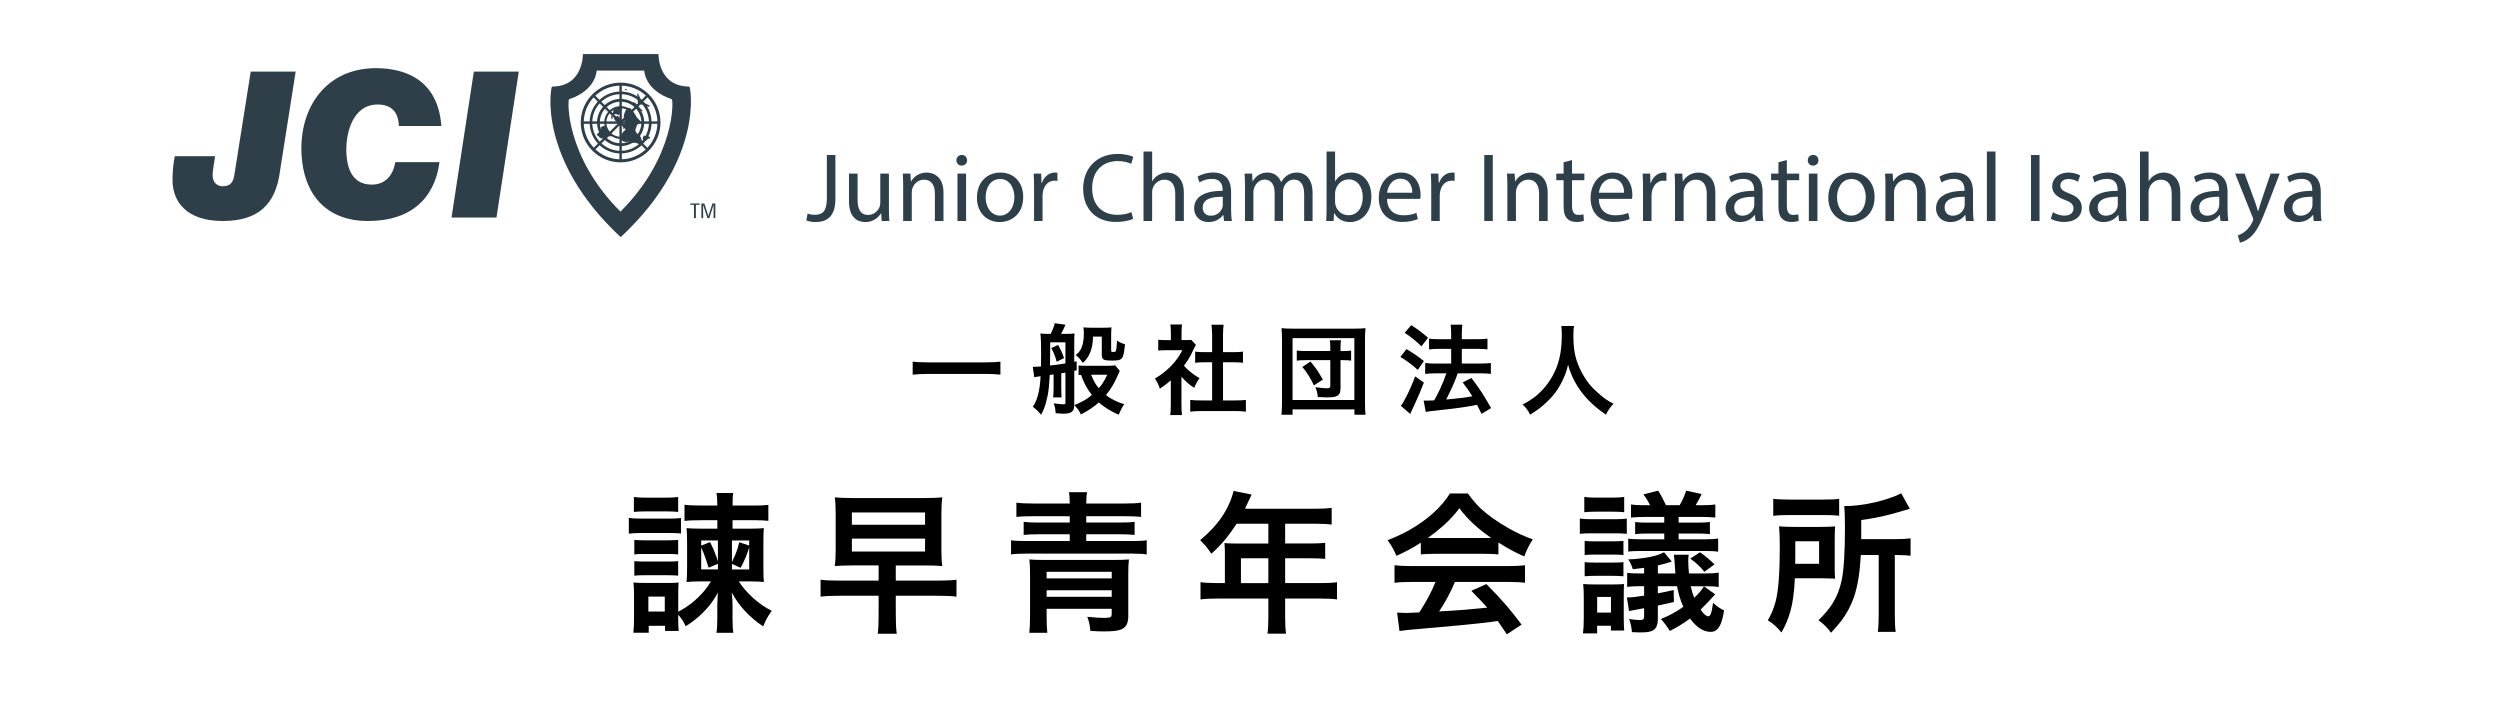 <?xml version="1.0" encoding="utf-8"?>
<!-- Generator: Adobe Illustrator 16.0.0, SVG Export Plug-In . SVG Version: 6.00 Build 0)  -->
<!DOCTYPE svg PUBLIC "-//W3C//DTD SVG 1.1//EN" "http://www.w3.org/Graphics/SVG/1.1/DTD/svg11.dtd">
<svg version="1.1" id="レイヤー_1" xmlns="http://www.w3.org/2000/svg" xmlns:xlink="http://www.w3.org/1999/xlink" x="0px"
	 y="0px" width="230px" height="65px" viewBox="0 0 230 65" enable-background="new 0 0 230 65" xml:space="preserve">
<g>
	<path d="M92.039,34.467c-0.393-0.047-0.848-0.068-1.367-0.066h-5.331c-0.592,0.008-1.05,0.029-1.375,0.066v-1.195
		c0.308,0.041,0.766,0.064,1.375,0.066h5.331c0.645-0.006,1.1-0.027,1.367-0.066V34.467z"/>
	<path d="M95.77,33.711c0.009-0.459,0.013-0.876,0.013-1.251c0-0.894-0.023-1.487-0.07-1.78c0.182,0.023,0.401,0.035,0.659,0.035
		h0.294c0.059-0.114,0.117-0.24,0.176-0.378c0.108-0.264,0.173-0.464,0.193-0.602l0.993,0.141c-0.155,0.349-0.293,0.628-0.413,0.839
		h0.532c0.311,0,0.549-0.013,0.716-0.04c-0.023,0.174-0.034,0.364-0.031,0.572v2.042c0.05-0.008,0.125-0.023,0.224-0.043v0.82
		c-0.1,0.025-0.174,0.043-0.224,0.053v3.082c0,0.264-0.037,0.447-0.11,0.553c-0.097,0.139-0.237,0.227-0.422,0.264
		c-0.12,0.027-0.277,0.039-0.47,0.039c-0.176,0-0.41-0.014-0.703-0.043c-0.015-0.191-0.034-0.346-0.057-0.467
		c-0.018-0.082-0.059-0.229-0.123-0.443c0.381,0.063,0.677,0.092,0.888,0.092c0.079,0,0.13-0.01,0.154-0.035
		c0.021-0.02,0.031-0.07,0.031-0.152v-2.73l-0.031,0.006c-0.202,0.035-0.319,0.055-0.352,0.057v1.406
		c0,0.363,0.01,0.635,0.031,0.813h-0.782c0.029-0.189,0.044-0.461,0.044-0.813v-1.301l-0.352,0.049
		c-0.038,0.793-0.1,1.41-0.185,1.85c-0.1,0.508-0.215,0.926-0.347,1.256c-0.067,0.164-0.155,0.348-0.264,0.551
		c-0.141-0.168-0.258-0.297-0.352-0.387c-0.064-0.059-0.201-0.176-0.409-0.352c0.407-0.555,0.645-1.479,0.712-2.773v-0.027
		l-0.048,0.006l-0.053,0.008c-0.252,0.029-0.413,0.057-0.483,0.08l-0.132-0.967c0.085,0.002,0.145,0.004,0.18,0.004
		c0.097,0,0.277-0.01,0.541-0.027L95.77,33.711z M96.6,33.627c0.176-0.018,0.409-0.045,0.699-0.082
		c0.299-0.041,0.539-0.078,0.721-0.111v-1.937h-1.402v0.611c0,0.223-0.004,0.637-0.013,1.244L96.6,33.627z M96.714,32.02
		l0.633-0.286c0.22,0.384,0.403,0.786,0.549,1.208l-0.681,0.339c-0.059-0.234-0.135-0.469-0.229-0.704
		C96.905,32.378,96.814,32.193,96.714,32.02z M99.457,34.484c-0.073,0.01-0.149,0.018-0.229,0.027v-0.893
		c0.117,0.021,0.33,0.033,0.637,0.035h2.096c0.34,0,0.549-0.014,0.628-0.045l0.435,0.523c-0.021,0.033-0.044,0.078-0.07,0.137
		c-0.038,0.078-0.069,0.148-0.092,0.207c-0.302,0.721-0.674,1.344-1.116,1.871c0.448,0.357,1.012,0.639,1.692,0.844
		c-0.152,0.176-0.322,0.496-0.51,0.959c-0.381-0.146-0.804-0.375-1.27-0.686c-0.223-0.152-0.41-0.299-0.563-0.439
		c-0.451,0.406-1.002,0.775-1.652,1.107c-0.073-0.162-0.158-0.311-0.255-0.445c-0.067-0.09-0.18-0.229-0.338-0.416
		c0.495-0.203,0.896-0.41,1.204-0.625c0.138-0.096,0.271-0.199,0.4-0.313c-0.299-0.371-0.543-0.768-0.734-1.189
		C99.632,34.951,99.544,34.73,99.457,34.484z M100.56,30.969c-0.018,1.093-0.331,1.9-0.94,2.421c-0.179-0.287-0.398-0.53-0.659-0.73
		c0.176-0.128,0.311-0.266,0.404-0.412c0.234-0.361,0.352-0.894,0.352-1.6c0-0.211-0.015-0.389-0.044-0.532
		c0.231,0.023,0.476,0.035,0.734,0.035h1.077c0.308,0,0.565-0.012,0.773-0.035c-0.021,0.188-0.031,0.439-0.031,0.756v1.345
		c0,0.076,0.013,0.123,0.04,0.141c0.029,0.015,0.078,0.021,0.145,0.021c0.114,0,0.188-0.014,0.22-0.043
		c0.029-0.029,0.053-0.103,0.07-0.221c0.023-0.154,0.045-0.414,0.066-0.777c0.237,0.155,0.482,0.266,0.734,0.33
		c-0.053,0.58-0.122,0.964-0.207,1.15c-0.059,0.13-0.146,0.22-0.264,0.273c-0.12,0.057-0.35,0.084-0.69,0.084
		c-0.346,0-0.586-0.023-0.721-0.066c-0.105-0.035-0.177-0.1-0.215-0.193c-0.026-0.067-0.04-0.178-0.04-0.33v-1.617H100.56z
		 M100.384,34.477c0.123,0.293,0.231,0.525,0.325,0.697c0.105,0.186,0.231,0.365,0.378,0.541c0.144-0.166,0.258-0.313,0.343-0.436
		c0.146-0.215,0.292-0.484,0.435-0.803H100.384z"/>
	<path d="M108.694,34.66v2.611c0,0.395,0.016,0.701,0.048,0.918h-1.081c0.035-0.227,0.053-0.539,0.053-0.941V34.99
		c-0.302,0.275-0.637,0.531-1.006,0.77c-0.05-0.158-0.123-0.338-0.22-0.537c-0.076-0.148-0.155-0.281-0.237-0.4
		c0.545-0.307,1.062-0.713,1.551-1.217c0.396-0.424,0.721-0.887,0.976-1.388h-1.463c-0.302,0-0.554,0.012-0.756,0.035v-0.998
		c0.196,0.024,0.432,0.035,0.708,0.035h0.453v-0.751c0-0.264-0.016-0.492-0.048-0.686h1.077c-0.032,0.173-0.048,0.406-0.048,0.698
		v0.738h0.374c0.249,0,0.422-0.008,0.519-0.025l0.431,0.465c-0.07,0.115-0.138,0.242-0.202,0.383
		c-0.173,0.387-0.356,0.732-0.549,1.037c-0.103,0.158-0.218,0.324-0.347,0.496c0.135,0.154,0.267,0.289,0.396,0.404
		c0.34,0.303,0.686,0.549,1.037,0.738c-0.202,0.273-0.366,0.57-0.492,0.893C109.453,35.426,109.063,35.086,108.694,34.66z
		 M112.517,33.328v3.512h1.077c0.451,0,0.794-0.016,1.028-0.049v1.082c-0.302-0.041-0.643-0.061-1.024-0.057h-3.081
		c-0.396,0-0.734,0.018-1.015,0.057v-1.082c0.243,0.033,0.586,0.049,1.028,0.049h0.984v-3.512h-0.672
		c-0.343,0-0.639,0.016-0.888,0.045v-1.024c0.214,0.032,0.51,0.048,0.888,0.048h0.672v-1.582c-0.003-0.342-0.023-0.655-0.062-0.939
		h1.121c-0.038,0.293-0.057,0.605-0.057,0.939v1.582h0.949c0.384,0,0.68-0.016,0.888-0.048v1.024
		c-0.249-0.029-0.545-0.045-0.888-0.045H112.517z"/>
	<path d="M117.892,38.158c0.032-0.23,0.05-0.621,0.053-1.168v-5.718c0-0.439-0.017-0.799-0.048-1.08
		c0.27,0.029,0.619,0.043,1.05,0.043h5.62c0.432,0,0.784-0.014,1.06-0.043c-0.032,0.299-0.048,0.658-0.048,1.08v5.73
		c0,0.566,0.018,0.951,0.053,1.156h-1.024v-0.492h-5.69v0.492H117.892z M118.916,31.11v5.687h5.686V31.11H118.916z M122.387,32.296
		v-0.343c0-0.29-0.016-0.507-0.048-0.65h1.037c-0.032,0.141-0.048,0.357-0.048,0.65v0.343h0.246
		c0.322,0.003,0.564-0.012,0.729-0.044v0.927c-0.166-0.029-0.414-0.045-0.742-0.045h-0.232v2.531c0,0.215-0.023,0.377-0.07,0.488
		c-0.063,0.15-0.184,0.258-0.365,0.32c-0.158,0.061-0.425,0.088-0.8,0.088c-0.173,0-0.457-0.01-0.853-0.035
		c-0.021-0.195-0.045-0.352-0.074-0.465c-0.033-0.125-0.084-0.271-0.154-0.436c0.486,0.064,0.848,0.098,1.086,0.098
		c0.111,0,0.188-0.02,0.232-0.059c0.038-0.031,0.057-0.092,0.057-0.184v-2.348h-2.25c-0.363,0-0.641,0.016-0.834,0.045v-0.927
		c0.182,0.029,0.459,0.044,0.834,0.044H122.387z M121.701,34.924l-0.821,0.531c-0.319-0.682-0.675-1.248-1.067-1.695l0.751-0.502
		c0.246,0.295,0.448,0.557,0.606,0.787C121.331,34.283,121.508,34.576,121.701,34.924z"/>
	<path d="M129.396,32.116c0.513,0.294,1.047,0.661,1.604,1.103l-0.563,0.813c-0.523-0.477-1.059-0.875-1.604-1.195L129.396,32.116z
		 M130.996,35.197c-0.255,0.674-0.547,1.359-0.875,2.057c-0.111,0.23-0.205,0.434-0.281,0.605c-0.043,0.094-0.077,0.168-0.101,0.225
		l-0.866-0.756c0.127-0.129,0.303-0.418,0.527-0.871c0.309-0.617,0.572-1.227,0.791-1.828L130.996,35.197z M129.832,29.918
		c0.541,0.329,1.057,0.716,1.547,1.16l-0.611,0.783c-0.223-0.223-0.459-0.436-0.707-0.638c-0.285-0.229-0.563-0.432-0.836-0.61
		L129.832,29.918z M131.941,36.836c0.17-0.291,0.348-0.633,0.535-1.029c0.246-0.527,0.441-1.012,0.585-1.459h-0.972
		c-0.404,0-0.728,0.018-0.971,0.053v-1.006c0.214,0.035,0.541,0.053,0.98,0.053h1.41v-1.353h-1.081
		c-0.381,0-0.698,0.017-0.954,0.049v-0.989c0.203,0.035,0.523,0.053,0.963,0.053h1.072v-0.392c0-0.433-0.016-0.748-0.049-0.944
		h1.077c-0.032,0.22-0.048,0.535-0.048,0.944v0.392h1.441c0.375,0,0.681-0.018,0.918-0.053v0.989
		c-0.214-0.032-0.518-0.049-0.91-0.049h-1.449v1.353h1.73c0.387,0,0.701-0.018,0.941-0.053V34.4
		c-0.232-0.035-0.544-0.053-0.937-0.053h-2.109c-0.047,0.123-0.108,0.289-0.185,0.492c-0.19,0.5-0.482,1.139-0.875,1.916
		l0.093-0.008c1.078-0.098,1.847-0.193,2.308-0.291c-0.234-0.387-0.529-0.811-0.884-1.273l0.8-0.408
		c0.372,0.48,0.693,0.93,0.963,1.348c0.211,0.33,0.493,0.803,0.848,1.42l-0.879,0.531c-0.161-0.34-0.299-0.615-0.413-0.83
		l-0.198,0.039c-0.834,0.162-1.854,0.305-3.059,0.428c-0.773,0.082-1.261,0.143-1.463,0.184l-0.193-1.045
		c0.111,0.006,0.213,0.008,0.303,0.008C131.432,36.857,131.65,36.852,131.941,36.836z"/>
	<path d="M140.075,37.219c0.498-0.264,0.892-0.514,1.183-0.748c0.633-0.51,1.155-1.131,1.568-1.867
		c0.363-0.646,0.606-1.346,0.729-2.091c0.088-0.53,0.132-1.117,0.132-1.758c0-0.296-0.015-0.55-0.044-0.761h1.165
		c-0.039,0.19-0.058,0.5-0.058,0.927c0,0.861,0.093,1.587,0.276,2.175c0.186,0.59,0.455,1.158,0.809,1.705
		c0.264,0.414,0.568,0.783,0.914,1.107c0.375,0.355,0.725,0.643,1.047,0.861c0.146,0.1,0.361,0.227,0.646,0.379
		c-0.29,0.293-0.521,0.627-0.694,1.002c-1.828-1.23-2.99-2.76-3.484-4.588c-0.092,0.371-0.182,0.672-0.273,0.9
		c-0.271,0.668-0.564,1.211-0.879,1.625c-0.307,0.418-0.711,0.838-1.213,1.262c-0.318,0.27-0.693,0.537-1.125,0.801
		C140.596,37.771,140.362,37.461,140.075,37.219z"/>
</g>
<g>
	<g>
		<g>
			<path fill-rule="evenodd" clip-rule="evenodd" fill="#2e3f49" d="M57.073,21.79c-7.708-7.191-6.39-13.826-6.288-13.826
				c2.906,0,2.84-2.987,2.84-2.987h3.448h0.06h3.448c0,0-0.067,2.987,2.84,2.987c0.101,0,1.419,6.635-6.288,13.826H57.073z
				 M57.073,19.46c-5.069-5.064-4.868-10.28-4.715-10.331c2.511-0.837,2.535-2.634,2.535-2.634h2.181h0.017h2.18
				c0,0,0.024,1.797,2.535,2.634c0.152,0.051,0.354,5.267-4.715,10.331H57.073z"/>
			<path fill-rule="evenodd" clip-rule="evenodd" fill="#2e3f49" d="M58.603,11.27c0,0.832-0.675,1.507-1.507,1.507
				s-1.508-0.675-1.508-1.507c0-0.832,0.676-1.508,1.508-1.508S58.603,10.438,58.603,11.27z M57.096,9.957
				c-0.725,0-1.313,0.587-1.313,1.313c0,0.725,0.588,1.313,1.313,1.313c0.725,0,1.312-0.588,1.312-1.313
				C58.408,10.544,57.821,9.957,57.096,9.957z"/>
			<path fill-rule="evenodd" clip-rule="evenodd" fill="#2e3f49" d="M59.266,11.27c0,1.198-0.972,2.169-2.169,2.169
				c-1.199,0-2.17-0.971-2.17-2.169c0-1.2,0.972-2.17,2.17-2.17C58.294,9.1,59.266,10.069,59.266,11.27z M57.096,9.359
				c-1.055,0-1.91,0.855-1.91,1.911c0,1.053,0.855,1.91,1.91,1.91s1.909-0.856,1.909-1.91C59.005,10.214,58.151,9.359,57.096,9.359z
				"/>
			<path fill-rule="evenodd" clip-rule="evenodd" fill="#2e3f49" d="M59.944,11.27c0,1.573-1.275,2.848-2.848,2.848
				c-1.574,0-2.85-1.275-2.85-2.848c0-1.574,1.276-2.85,2.85-2.85C58.669,8.419,59.944,9.696,59.944,11.27z M57.096,8.662
				c-1.441,0-2.608,1.168-2.608,2.608s1.167,2.606,2.608,2.606c1.439,0,2.606-1.166,2.606-2.606S58.535,8.662,57.096,8.662z"/>
			<path fill-rule="evenodd" clip-rule="evenodd" fill="#2e3f49" d="M60.763,11.27c0,2.024-1.642,3.667-3.667,3.667
				s-3.668-1.643-3.668-3.667c0-2.026,1.643-3.668,3.668-3.668S60.763,9.244,60.763,11.27z M57.096,7.879
				c-1.873,0-3.39,1.519-3.39,3.39c0,1.871,1.517,3.388,3.39,3.388c1.87,0,3.388-1.517,3.388-3.388
				C60.484,9.398,58.966,7.879,57.096,7.879z"/>
			<rect x="53.56" y="11.168" fill-rule="evenodd" clip-rule="evenodd" fill="#2e3f49" width="7.071" height="0.222"/>
			<rect x="56.986" y="7.743" fill-rule="evenodd" clip-rule="evenodd" fill="#2e3f49" width="0.221" height="7.073"/>
			
				<rect x="53.561" y="11.169" transform="matrix(0.707 -0.707 0.707 0.707 8.746 43.675)" fill-rule="evenodd" clip-rule="evenodd" fill="#2e3f49" width="7.071" height="0.221"/>
			
				<rect x="53.56" y="11.168" transform="matrix(-0.707 -0.707 0.707 -0.707 89.489 59.631)" fill-rule="evenodd" clip-rule="evenodd" fill="#2e3f49" width="7.072" height="0.221"/>
			<path fill="#2e3f49" d="M25.762,15.725c-0.396,3.083-1.987,4.606-5.276,4.606c-3.384,0-4.517-1.822-4.608-3.515
				c-0.035-0.639,0.039-1.693,0.205-2.444h3.703c-0.048,0.488-0.247,1.334-0.22,1.824c0.031,0.582,0.37,0.939,0.934,0.939
				c0.734,0,0.974-0.414,1.068-1.09l1.498-9.457h4.135L25.762,15.725z"/>
			<path fill="#2e3f49" d="M40.429,14.917c-0.17,1.373-1.004,5.414-6.586,5.414c-3.891,0-5.908-2.518-6.102-6.109
				c-0.237-4.342,2.274-7.951,6.841-7.951c2.989,0,5.729,1.297,6.023,5.32h-3.911c-0.03-1.26-0.671-1.975-1.949-1.975
				c-2.294,0-2.977,2.632-2.875,4.53c0.06,1.109,0.417,2.839,2.317,2.839c1.296,0,1.982-0.884,2.181-2.069H40.429z"/>
			<path fill="#2e3f49" d="M43.593,6.589h4.135l-2.052,13.423H41.54L43.593,6.589z"/>
			<path fill-rule="evenodd" clip-rule="evenodd" fill="#2e3f49" d="M58.749,9.1c-0.041-0.084-0.098-0.179-0.116-0.266
				c-0.018-0.078,0.009-0.159-0.016-0.232c0.129-0.051,0.29,0.533,0.396,0.641c0.197,0.202,0.513,0.365,0.776,0.47
				c-0.006,0.172-0.288,0.081-0.375,0.028c-0.164-0.103-0.206-0.129-0.418-0.128c-0.069,0-0.184,0.022-0.245-0.013
				c-0.103-0.059-0.052-0.08-0.068-0.17c-0.032-0.153-0.006-0.296-0.05-0.447"/>
			<path fill-rule="evenodd" clip-rule="evenodd" fill="#2e3f49" d="M57.523,8.221c-0.029,0.069,0.053,0.1,0.13,0.081
				c0.042-0.132-0.086-0.164-0.179-0.092c0.009,0.005,0.023,0.017,0.032,0.028"/>
			<path fill-rule="evenodd" clip-rule="evenodd" fill="#2e3f49" d="M58.483,9.479c-0.105-0.011-0.286-0.181-0.236,0.034
				c0.023,0.102,0.199,0.188,0.269,0.249c0.181,0.157,0.345,0.506,0.642,0.461c-0.145-0.151-0.299-0.277-0.427-0.441
				c-0.089-0.115-0.181-0.233-0.297-0.319"/>
			<path fill-rule="evenodd" clip-rule="evenodd" fill="#2e3f49" d="M57.605,11.946c-0.117-0.014-0.279,0.193-0.343,0.282
				c-0.084,0.115-0.164,0.326-0.142,0.464c0.082,0.491,0.591,0.368,0.929,0.3c0.099,0.21,0.265,0.123,0.446,0.146
				c0.166,0.023,0.301,0.187,0.455,0.196c0.277,0.018,0.047-0.624-0.036-0.779c-0.084-0.156-0.268-0.211-0.366-0.343
				c-0.097-0.129-0.1-0.333-0.183-0.484c-0.155-0.285-0.586-0.04-0.765,0.131c-0.036,0.036-0.063,0.059-0.078,0.105"/>
			<path fill-rule="evenodd" clip-rule="evenodd" fill="#2e3f49" d="M59.278,12.443c-0.138,0.141-0.238,0.424,0.009,0.514
				c0.141,0.051,0.134-0.006,0.256-0.116c0.105-0.093,0.107-0.098,0.262-0.101c0.044-0.308-0.448-0.162-0.594-0.28"/>
			<path fill-rule="evenodd" clip-rule="evenodd" fill="#2e3f49" d="M58.318,11.748c0.204-0.172,0.403-0.389,0.658-0.48
				c-0.097-0.24-0.301-0.334-0.443-0.549c-0.15-0.228-0.269-0.487-0.46-0.679c-0.244-0.246-0.45-0.06-0.554,0.215
				c-0.044,0.117-0.109,0.242-0.128,0.368c-0.022,0.156,0.045,0.205,0.126,0.345c-0.164,0.081-0.033,0.284-0.011,0.415
				c-0.144,0.008-0.093,0.143-0.102,0.248c-0.073,0.045-0.105,0.212,0,0.25c0.035-0.179,0.092-0.096,0.166-0.064
				c0,0,0.032,0.056,0.052,0.066c0.036,0.02,0.142,0,0.184,0"/>
			<path fill-rule="evenodd" clip-rule="evenodd" fill="#2e3f49" d="M55.404,11.565c0.096,0.033,0.288,0.048,0.366,0.114
				c0.084,0.072,0.135,0.276,0.217,0.37c0.134,0.156,0.352,0.212,0.311,0.458c-0.14,0.073-0.274-0.001-0.398,0.065
				c-0.029,0.017-0.016,0.07-0.047,0.092c-0.091,0.063-0.228,0.068-0.334,0.077c-0.332,0.03-0.392-0.162-0.626-0.351
				c0.12-0.187,0.525-0.405,0.382-0.669c0.075-0.063,0.174-0.039,0.18-0.154"/>
			<path fill-rule="evenodd" clip-rule="evenodd" fill="#2e3f49" d="M56.342,11.005c0.042-0.288-0.021-0.645,0.133-0.907
				c0.113-0.196,0.65-0.368,0.865-0.255c-0.051-0.026-0.276,0.522-0.298,0.567c-0.14,0.282-0.115,0.136-0.344,0.094
				c-0.136-0.024-0.332,0.042-0.421,0.149C56.148,10.808,56.251,10.87,56.342,11.005z"/>
			<path fill-rule="evenodd" clip-rule="evenodd" fill="#2e3f49" d="M56.579,10.738c-0.28,0.322,0.289,0.527,0.498,0.633
				c0.13-0.225-0.023-0.418-0.138-0.596c-0.167-0.259-0.187-0.035-0.373,0.032c0.002,0.02-0.006,0.023-0.02,0.03"/>
		</g>
		<g>
			<path fill="#2e3f49" d="M64.364,18.841h-0.343v1.228h-0.177v-1.228H63.5v-0.122h0.864V18.841z"/>
			<path fill="#2e3f49" d="M65.172,19.881c0.062-0.224,0.18-0.588,0.369-1.162h0.27v1.35h-0.163c0-0.594,0.001-0.996,0.007-1.211
				h-0.006c-0.064,0.214-0.192,0.605-0.394,1.211h-0.171c-0.195-0.595-0.327-0.996-0.393-1.211h-0.006
				c0.007,0.216,0.008,0.617,0.008,1.211h-0.163v-1.35h0.27c0.188,0.578,0.307,0.938,0.368,1.162H65.172z"/>
		</g>
	</g>
	<g>
		<path fill="#2e3f49" d="M76.072,14.263h0.783v4.06c0,1.611-0.792,2.106-1.837,2.106c-0.288,0-0.639-0.063-0.837-0.144l0.117-0.64
			c0.162,0.063,0.396,0.117,0.657,0.117c0.702,0,1.116-0.314,1.116-1.503V14.263z"/>
		<path fill="#2e3f49" d="M81.779,19.142c0,0.45,0.009,0.847,0.035,1.188h-0.702l-0.045-0.711H81.05
			c-0.207,0.351-0.666,0.81-1.44,0.81c-0.685,0-1.504-0.378-1.504-1.908v-2.548h0.793v2.413c0,0.828,0.252,1.386,0.972,1.386
			c0.531,0,0.9-0.369,1.045-0.72c0.045-0.117,0.071-0.261,0.071-0.405v-2.674h0.793V19.142z"/>
		<path fill="#2e3f49" d="M83.092,17.153c0-0.45-0.009-0.819-0.036-1.18h0.702l0.045,0.721h0.019c0.216-0.414,0.72-0.819,1.44-0.819
			c0.603,0,1.539,0.359,1.539,1.854v2.602h-0.792v-2.512c0-0.702-0.262-1.287-1.009-1.287c-0.521,0-0.927,0.369-1.062,0.81
			c-0.036,0.1-0.055,0.234-0.055,0.369v2.62h-0.792V17.153z"/>
		<path fill="#2e3f49" d="M88.969,14.749c0.01,0.271-0.188,0.486-0.504,0.486c-0.279,0-0.477-0.216-0.477-0.486
			c0-0.278,0.207-0.495,0.495-0.495C88.78,14.253,88.969,14.47,88.969,14.749z M88.087,20.331v-4.357h0.792v4.357H88.087z"/>
		<path fill="#2e3f49" d="M94.136,18.116c0,1.611-1.116,2.313-2.17,2.313c-1.18,0-2.089-0.864-2.089-2.241
			c0-1.459,0.954-2.313,2.161-2.313C93.289,15.875,94.136,16.784,94.136,18.116z M90.679,18.161c0,0.954,0.549,1.675,1.323,1.675
			c0.756,0,1.323-0.711,1.323-1.692c0-0.738-0.369-1.675-1.306-1.675C91.084,16.468,90.679,17.333,90.679,18.161z"/>
		<path fill="#2e3f49" d="M95.134,17.333c0-0.513-0.009-0.954-0.036-1.359h0.693l0.027,0.855h0.035
			c0.198-0.585,0.676-0.954,1.207-0.954c0.09,0,0.153,0.009,0.225,0.026v0.748c-0.081-0.019-0.162-0.027-0.27-0.027
			c-0.559,0-0.954,0.423-1.063,1.018c-0.019,0.107-0.036,0.233-0.036,0.369v2.322h-0.783V17.333z"/>
		<path fill="#2e3f49" d="M104.253,20.132c-0.288,0.145-0.864,0.288-1.603,0.288c-1.711,0-2.998-1.08-2.998-3.069
			c0-1.9,1.287-3.188,3.169-3.188c0.756,0,1.233,0.162,1.44,0.271l-0.189,0.639c-0.297-0.144-0.72-0.252-1.224-0.252
			c-1.423,0-2.368,0.909-2.368,2.503c0,1.485,0.855,2.439,2.332,2.439c0.477,0,0.963-0.099,1.278-0.252L104.253,20.132z"/>
		<path fill="#2e3f49" d="M105.205,13.939h0.792v2.719h0.019c0.126-0.226,0.324-0.424,0.566-0.559
			c0.234-0.135,0.514-0.225,0.811-0.225c0.585,0,1.521,0.359,1.521,1.863v2.593h-0.792v-2.503c0-0.702-0.262-1.296-1.009-1.296
			c-0.513,0-0.918,0.359-1.062,0.792c-0.046,0.108-0.055,0.225-0.055,0.378v2.629h-0.792V13.939z"/>
		<path fill="#2e3f49" d="M112.613,20.331l-0.063-0.549h-0.027c-0.242,0.342-0.711,0.647-1.332,0.647
			c-0.882,0-1.332-0.621-1.332-1.251c0-1.054,0.936-1.63,2.619-1.62v-0.091c0-0.359-0.099-1.008-0.99-1.008
			c-0.405,0-0.828,0.126-1.134,0.324l-0.181-0.522c0.36-0.234,0.883-0.387,1.432-0.387c1.332,0,1.656,0.909,1.656,1.782v1.63
			c0,0.378,0.019,0.747,0.072,1.044H112.613z M112.496,18.107c-0.864-0.018-1.846,0.135-1.846,0.981
			c0,0.513,0.342,0.756,0.747,0.756c0.567,0,0.928-0.36,1.054-0.729c0.026-0.081,0.045-0.171,0.045-0.252V18.107z"/>
		<path fill="#2e3f49" d="M114.538,17.153c0-0.45-0.009-0.819-0.036-1.18h0.693l0.036,0.702h0.026
			c0.243-0.414,0.648-0.801,1.369-0.801c0.594,0,1.044,0.359,1.233,0.873h0.018c0.135-0.243,0.307-0.433,0.486-0.567
			c0.261-0.198,0.549-0.306,0.963-0.306c0.576,0,1.432,0.378,1.432,1.891v2.565h-0.774v-2.467c0-0.837-0.306-1.342-0.945-1.342
			c-0.45,0-0.801,0.334-0.936,0.721c-0.036,0.108-0.063,0.252-0.063,0.396v2.691h-0.774v-2.61c0-0.693-0.306-1.198-0.909-1.198
			c-0.495,0-0.855,0.396-0.981,0.793c-0.045,0.117-0.063,0.252-0.063,0.387v2.629h-0.774V17.153z"/>
		<path fill="#2e3f49" d="M122.008,20.331c0.019-0.297,0.036-0.738,0.036-1.125v-5.267h0.783v2.736h0.018
			c0.279-0.486,0.783-0.801,1.486-0.801c1.08,0,1.845,0.9,1.836,2.224c0,1.558-0.981,2.331-1.953,2.331
			c-0.631,0-1.135-0.243-1.459-0.819h-0.026l-0.036,0.721H122.008z M122.827,18.584c0,0.099,0.018,0.197,0.036,0.288
			c0.153,0.549,0.612,0.927,1.188,0.927c0.828,0,1.323-0.675,1.323-1.675c0-0.873-0.45-1.62-1.297-1.62
			c-0.54,0-1.044,0.369-1.206,0.973c-0.018,0.09-0.045,0.197-0.045,0.324V18.584z"/>
		<path fill="#2e3f49" d="M127.606,18.296c0.018,1.071,0.702,1.512,1.494,1.512c0.567,0,0.909-0.099,1.206-0.225l0.136,0.567
			c-0.279,0.126-0.757,0.27-1.45,0.27c-1.341,0-2.143-0.882-2.143-2.196s0.774-2.35,2.044-2.35c1.423,0,1.801,1.251,1.801,2.053
			c0,0.162-0.019,0.288-0.027,0.369H127.606z M129.929,17.729c0.009-0.504-0.207-1.287-1.099-1.287
			c-0.801,0-1.152,0.737-1.215,1.287H129.929z"/>
		<path fill="#2e3f49" d="M131.674,17.333c0-0.513-0.009-0.954-0.036-1.359h0.693l0.027,0.855h0.035
			c0.198-0.585,0.676-0.954,1.207-0.954c0.09,0,0.152,0.009,0.225,0.026v0.748c-0.081-0.019-0.162-0.027-0.27-0.027
			c-0.559,0-0.955,0.423-1.063,1.018c-0.019,0.107-0.036,0.233-0.036,0.369v2.322h-0.783V17.333z"/>
		<path fill="#2e3f49" d="M137.336,14.263v6.067h-0.783v-6.067H137.336z"/>
		<path fill="#2e3f49" d="M138.677,17.153c0-0.45-0.009-0.819-0.036-1.18h0.702l0.045,0.721h0.019
			c0.216-0.414,0.72-0.819,1.44-0.819c0.603,0,1.539,0.359,1.539,1.854v2.602h-0.792v-2.512c0-0.702-0.261-1.287-1.009-1.287
			c-0.521,0-0.927,0.369-1.062,0.81c-0.036,0.1-0.055,0.234-0.055,0.369v2.62h-0.792V17.153z"/>
		<path fill="#2e3f49" d="M144.626,14.722v1.251h1.135v0.604h-1.135v2.35c0,0.54,0.153,0.846,0.595,0.846
			c0.207,0,0.359-0.026,0.459-0.054l0.036,0.595c-0.153,0.063-0.396,0.107-0.702,0.107c-0.369,0-0.667-0.117-0.855-0.333
			c-0.226-0.234-0.307-0.621-0.307-1.134v-2.377h-0.675v-0.604h0.675v-1.044L144.626,14.722z"/>
		<path fill="#2e3f49" d="M147.092,18.296c0.018,1.071,0.702,1.512,1.494,1.512c0.567,0,0.909-0.099,1.206-0.225l0.136,0.567
			c-0.279,0.126-0.757,0.27-1.45,0.27c-1.341,0-2.143-0.882-2.143-2.196s0.774-2.35,2.044-2.35c1.423,0,1.801,1.251,1.801,2.053
			c0,0.162-0.019,0.288-0.027,0.369H147.092z M149.414,17.729c0.009-0.504-0.207-1.287-1.099-1.287
			c-0.801,0-1.152,0.737-1.215,1.287H149.414z"/>
		<path fill="#2e3f49" d="M151.159,17.333c0-0.513-0.009-0.954-0.036-1.359h0.693l0.027,0.855h0.035
			c0.198-0.585,0.676-0.954,1.207-0.954c0.09,0,0.153,0.009,0.225,0.026v0.748c-0.081-0.019-0.162-0.027-0.27-0.027
			c-0.559,0-0.954,0.423-1.063,1.018c-0.019,0.107-0.036,0.233-0.036,0.369v2.322h-0.783V17.333z"/>
		<path fill="#2e3f49" d="M154.103,17.153c0-0.45-0.009-0.819-0.036-1.18h0.702l0.045,0.721h0.019
			c0.216-0.414,0.72-0.819,1.44-0.819c0.603,0,1.539,0.359,1.539,1.854v2.602h-0.792v-2.512c0-0.702-0.261-1.287-1.009-1.287
			c-0.521,0-0.927,0.369-1.062,0.81c-0.036,0.1-0.055,0.234-0.055,0.369v2.62h-0.792V17.153z"/>
		<path fill="#2e3f49" d="M161.511,20.331l-0.063-0.549h-0.027c-0.243,0.342-0.711,0.647-1.332,0.647
			c-0.882,0-1.332-0.621-1.332-1.251c0-1.054,0.936-1.63,2.619-1.62v-0.091c0-0.359-0.099-1.008-0.99-1.008
			c-0.405,0-0.828,0.126-1.134,0.324l-0.181-0.522c0.36-0.234,0.883-0.387,1.432-0.387c1.332,0,1.656,0.909,1.656,1.782v1.63
			c0,0.378,0.019,0.747,0.072,1.044H161.511z M161.394,18.107c-0.864-0.018-1.846,0.135-1.846,0.981
			c0,0.513,0.342,0.756,0.747,0.756c0.567,0,0.928-0.36,1.054-0.729c0.026-0.081,0.045-0.171,0.045-0.252V18.107z"/>
		<path fill="#2e3f49" d="M164.39,14.722v1.251h1.135v0.604h-1.135v2.35c0,0.54,0.153,0.846,0.595,0.846
			c0.207,0,0.359-0.026,0.459-0.054l0.036,0.595c-0.153,0.063-0.396,0.107-0.702,0.107c-0.369,0-0.667-0.117-0.855-0.333
			c-0.226-0.234-0.307-0.621-0.307-1.134v-2.377h-0.675v-0.604h0.675v-1.044L164.39,14.722z"/>
		<path fill="#2e3f49" d="M167.296,14.749c0.01,0.271-0.188,0.486-0.504,0.486c-0.279,0-0.477-0.216-0.477-0.486
			c0-0.278,0.207-0.495,0.495-0.495C167.107,14.253,167.296,14.47,167.296,14.749z M166.414,20.331v-4.357h0.792v4.357H166.414z"/>
		<path fill="#2e3f49" d="M172.463,18.116c0,1.611-1.116,2.313-2.17,2.313c-1.18,0-2.089-0.864-2.089-2.241
			c0-1.459,0.955-2.313,2.161-2.313C171.616,15.875,172.463,16.784,172.463,18.116z M169.006,18.161
			c0,0.954,0.549,1.675,1.323,1.675c0.756,0,1.323-0.711,1.323-1.692c0-0.738-0.369-1.675-1.306-1.675
			C169.411,16.468,169.006,17.333,169.006,18.161z"/>
		<path fill="#2e3f49" d="M173.461,17.153c0-0.45-0.009-0.819-0.036-1.18h0.702l0.045,0.721h0.019
			c0.216-0.414,0.72-0.819,1.44-0.819c0.603,0,1.539,0.359,1.539,1.854v2.602h-0.792v-2.512c0-0.702-0.262-1.287-1.009-1.287
			c-0.521,0-0.927,0.369-1.062,0.81c-0.036,0.1-0.055,0.234-0.055,0.369v2.62h-0.792V17.153z"/>
		<path fill="#2e3f49" d="M180.869,20.331l-0.063-0.549h-0.027c-0.242,0.342-0.711,0.647-1.332,0.647
			c-0.882,0-1.332-0.621-1.332-1.251c0-1.054,0.936-1.63,2.619-1.62v-0.091c0-0.359-0.099-1.008-0.99-1.008
			c-0.405,0-0.828,0.126-1.134,0.324l-0.181-0.522c0.36-0.234,0.883-0.387,1.432-0.387c1.332,0,1.656,0.909,1.656,1.782v1.63
			c0,0.378,0.019,0.747,0.072,1.044H180.869z M180.752,18.107c-0.864-0.018-1.846,0.135-1.846,0.981
			c0,0.513,0.342,0.756,0.747,0.756c0.567,0,0.928-0.36,1.054-0.729c0.026-0.081,0.045-0.171,0.045-0.252V18.107z"/>
		<path fill="#2e3f49" d="M182.794,13.939h0.792v6.392h-0.792V13.939z"/>
		<path fill="#2e3f49" d="M187.637,14.263v6.067h-0.783v-6.067H187.637z"/>
		<path fill="#2e3f49" d="M188.869,19.52c0.234,0.153,0.648,0.315,1.045,0.315c0.576,0,0.846-0.288,0.846-0.648
			c0-0.378-0.225-0.585-0.81-0.801c-0.783-0.279-1.152-0.712-1.152-1.233c0-0.702,0.566-1.278,1.503-1.278
			c0.441,0,0.828,0.126,1.071,0.27l-0.198,0.576c-0.171-0.107-0.485-0.252-0.891-0.252c-0.469,0-0.729,0.271-0.729,0.595
			c0,0.359,0.261,0.521,0.828,0.738c0.756,0.288,1.144,0.666,1.144,1.313c0,0.766-0.595,1.306-1.63,1.306
			c-0.477,0-0.918-0.117-1.224-0.297L188.869,19.52z"/>
		<path fill="#2e3f49" d="M194.954,20.331l-0.063-0.549h-0.027c-0.243,0.342-0.711,0.647-1.332,0.647
			c-0.882,0-1.332-0.621-1.332-1.251c0-1.054,0.936-1.63,2.619-1.62v-0.091c0-0.359-0.099-1.008-0.99-1.008
			c-0.405,0-0.828,0.126-1.134,0.324l-0.181-0.522c0.36-0.234,0.883-0.387,1.432-0.387c1.332,0,1.656,0.909,1.656,1.782v1.63
			c0,0.378,0.019,0.747,0.072,1.044H194.954z M194.837,18.107c-0.864-0.018-1.846,0.135-1.846,0.981
			c0,0.513,0.342,0.756,0.747,0.756c0.567,0,0.928-0.36,1.054-0.729c0.026-0.081,0.045-0.171,0.045-0.252V18.107z"/>
		<path fill="#2e3f49" d="M196.879,13.939h0.792v2.719h0.019c0.126-0.226,0.324-0.424,0.566-0.559
			c0.234-0.135,0.514-0.225,0.811-0.225c0.585,0,1.521,0.359,1.521,1.863v2.593h-0.792v-2.503c0-0.702-0.262-1.296-1.009-1.296
			c-0.513,0-0.918,0.359-1.062,0.792c-0.046,0.108-0.055,0.225-0.055,0.378v2.629h-0.792V13.939z"/>
		<path fill="#2e3f49" d="M204.287,20.331l-0.063-0.549h-0.027c-0.242,0.342-0.711,0.647-1.332,0.647
			c-0.882,0-1.332-0.621-1.332-1.251c0-1.054,0.936-1.63,2.619-1.62v-0.091c0-0.359-0.099-1.008-0.99-1.008
			c-0.405,0-0.828,0.126-1.134,0.324l-0.181-0.522c0.36-0.234,0.883-0.387,1.432-0.387c1.332,0,1.656,0.909,1.656,1.782v1.63
			c0,0.378,0.019,0.747,0.072,1.044H204.287z M204.17,18.107c-0.864-0.018-1.846,0.135-1.846,0.981c0,0.513,0.342,0.756,0.747,0.756
			c0.567,0,0.928-0.36,1.054-0.729c0.026-0.081,0.045-0.171,0.045-0.252V18.107z"/>
		<path fill="#2e3f49" d="M206.5,15.973l0.954,2.575c0.1,0.288,0.207,0.63,0.279,0.891h0.018c0.081-0.261,0.172-0.594,0.279-0.909
			l0.864-2.557h0.837l-1.188,3.106c-0.567,1.494-0.955,2.259-1.495,2.728c-0.387,0.342-0.774,0.477-0.972,0.513l-0.198-0.666
			c0.198-0.063,0.459-0.188,0.693-0.387c0.216-0.171,0.486-0.478,0.666-0.883c0.036-0.081,0.063-0.144,0.063-0.188
			s-0.018-0.108-0.054-0.207l-1.611-4.016H206.5z"/>
		<path fill="#2e3f49" d="M212.864,20.331l-0.063-0.549h-0.027c-0.243,0.342-0.711,0.647-1.332,0.647
			c-0.882,0-1.332-0.621-1.332-1.251c0-1.054,0.936-1.63,2.619-1.62v-0.091c0-0.359-0.099-1.008-0.99-1.008
			c-0.405,0-0.828,0.126-1.134,0.324l-0.181-0.522c0.36-0.234,0.883-0.387,1.432-0.387c1.332,0,1.656,0.909,1.656,1.782v1.63
			c0,0.378,0.019,0.747,0.072,1.044H212.864z M212.747,18.107c-0.864-0.018-1.846,0.135-1.846,0.981
			c0,0.513,0.342,0.756,0.747,0.756c0.567,0,0.928-0.36,1.054-0.729c0.026-0.081,0.045-0.171,0.045-0.252V18.107z"/>
	</g>
</g>
<g>
	<path d="M57.852,49.093v-1.449c0.269,0.046,0.645,0.068,1.128,0.068h2.543c0.488,0,0.864-0.019,1.128-0.055v1.422
		c-0.228-0.027-0.581-0.041-1.06-0.041h-2.611C58.519,49.038,58.143,49.057,57.852,49.093z M62.397,56.551v0.513
		c0,0.424,0.016,0.752,0.048,0.984h-1.258v-0.472h-1.504v0.636h-1.415c0.041-0.388,0.062-0.834,0.062-1.34v-2.194
		c0-0.442-0.018-0.805-0.055-1.087c0.31,0.027,0.674,0.041,1.094,0.041h2.126c0.488,0,0.8-0.014,0.937-0.041
		c-0.023,0.205-0.034,0.542-0.034,1.012v1.675c0.506-0.265,0.975-0.574,1.408-0.93c0.674-0.569,1.208-1.189,1.6-1.859h-0.861
		c-0.611,0-1.071,0.019-1.381,0.055c0.032-0.269,0.048-0.752,0.048-1.449v-2.105c0-0.656-0.016-1.123-0.048-1.401
		c0.305,0.032,0.784,0.048,1.436,0.048h1.395v-0.779h-1.319c-0.779,0-1.347,0.022-1.702,0.068v-1.49
		c0.342,0.05,0.909,0.075,1.702,0.075h1.319c0-0.47-0.027-0.854-0.082-1.155h1.545c-0.041,0.196-0.062,0.554-0.062,1.073v0.082
		h2.023c0.588-0.005,1.012-0.025,1.271-0.062v1.47c-0.292-0.036-0.718-0.057-1.278-0.062h-2.017v0.779h1.627
		c0.565,0,0.982-0.016,1.251-0.048c-0.027,0.228-0.041,0.672-0.041,1.333v2.283c0,0.602,0.014,1.048,0.041,1.34
		c-0.255-0.036-0.684-0.055-1.285-0.055h-1.019c0.346,0.538,0.791,1.051,1.333,1.538c0.551,0.492,1.119,0.882,1.702,1.169
		c-0.296,0.383-0.561,0.859-0.793,1.429c-1.271-0.843-2.235-1.885-2.892-3.124c0.05,0.46,0.075,0.846,0.075,1.155v1.265
		c0,0.593,0.025,1.025,0.075,1.299h-1.559c0.055-0.287,0.082-0.716,0.082-1.285v-1.244l0.021-0.547l0.007-0.246
		c0.018-0.169,0.03-0.299,0.034-0.39c-0.264,0.479-0.533,0.887-0.807,1.224c-0.633,0.761-1.356,1.388-2.167,1.88
		C62.944,57.273,62.716,56.92,62.397,56.551z M58.316,47.097v-1.374c0.26,0.041,0.638,0.062,1.135,0.062h1.805
		c0.492,0,0.871-0.021,1.135-0.062v1.374c-0.287-0.032-0.666-0.048-1.135-0.048h-1.805C58.977,47.049,58.599,47.064,58.316,47.097z
		 M58.357,51.007v-1.34c0.205,0.027,0.501,0.041,0.889,0.041h2.283c0.378,0,0.666-0.014,0.861-0.041v1.34
		c-0.205-0.027-0.492-0.041-0.861-0.041h-2.283C58.854,50.966,58.558,50.979,58.357,51.007z M58.357,52.962v-1.34
		c0.205,0.027,0.501,0.041,0.889,0.041h2.276c0.387,0,0.677-0.014,0.868-0.041v1.34c-0.205-0.027-0.501-0.041-0.889-0.041h-2.27
		C58.859,52.921,58.567,52.935,58.357,52.962z M59.649,54.89v1.374h1.511V54.89H59.649z M66.048,49.722H64.51v0.472l0.813-0.321
		c0.296,0.569,0.538,1.16,0.725,1.771V49.722z M66.048,52.388v-0.52l-0.854,0.362c-0.201-0.634-0.353-1.08-0.458-1.34
		c-0.064-0.164-0.139-0.34-0.226-0.526v2.023H66.048z M67.34,51.725c0.023-0.05,0.045-0.103,0.068-0.157
		c0.214-0.46,0.362-0.82,0.444-1.08c0.05-0.164,0.103-0.364,0.157-0.602l0.916,0.308v-0.472H67.34V51.725z M67.34,52.388h1.586
		v-2.044c-0.178,0.634-0.442,1.265-0.793,1.894l-0.793-0.362V52.388z"/>
	<path d="M80.834,52.019h-2.393c-0.693,0.005-1.24,0.022-1.641,0.055c0.055-0.369,0.082-0.87,0.082-1.504v-3.315
		c0-0.643-0.027-1.142-0.082-1.497c0.419,0.041,0.968,0.062,1.647,0.062h6.556c0.702,0,1.265-0.021,1.688-0.062
		c-0.055,0.36-0.082,0.853-0.082,1.477v3.391c0,0.61,0.027,1.094,0.082,1.449c-0.428-0.036-0.978-0.055-1.647-0.055h-2.632v1.395
		h3.876c0.756,0,1.326-0.027,1.709-0.082v1.559c-0.387-0.055-0.957-0.082-1.709-0.082h-3.876v1.688c0,0.812,0.03,1.413,0.089,1.805
		h-1.75c0.055-0.333,0.082-0.935,0.082-1.805v-1.688h-3.63c-0.738,0-1.308,0.027-1.709,0.082v-1.559
		c0.378,0.055,0.948,0.082,1.709,0.082h3.63V52.019z M78.373,47.145v1.128h6.733v-1.128H78.373z M78.373,49.551v1.189h6.733v-1.189
		H78.373z"/>
	<path d="M98.416,46.324c0-0.47-0.025-0.815-0.075-1.039h1.675c-0.055,0.237-0.082,0.583-0.082,1.039h3.459
		c0.743,0,1.271-0.027,1.586-0.082v1.313c-0.328-0.041-0.809-0.062-1.442-0.062h-3.603v0.581h3.151c0.551,0,0.984-0.021,1.299-0.062
		v1.203c-0.342-0.041-0.775-0.062-1.299-0.062h-3.151v0.622h4.129c0.647,0,1.125-0.022,1.436-0.068v1.299
		c-0.324-0.05-0.802-0.075-1.436-0.075h-9.604c-0.615,0-1.096,0.025-1.442,0.075v-1.299c0.296,0.046,0.777,0.068,1.442,0.068h3.958
		v-0.622H95.49c-0.533,0-0.971,0.021-1.313,0.062v-1.203c0.328,0.041,0.766,0.062,1.313,0.062h2.926v-0.581H94.95
		c-0.643,0-1.124,0.021-1.442,0.062v-1.313c0.324,0.055,0.857,0.082,1.6,0.082H98.416z M102.278,56.011H96.29v0.677
		c0,0.67,0.021,1.181,0.062,1.531H94.69c0.05-0.319,0.075-0.9,0.075-1.743v-3.65c0-0.565-0.021-1.019-0.062-1.36
		c0.283,0.032,0.693,0.048,1.23,0.048h6.679c0.538,0,0.955-0.016,1.251-0.048c-0.041,0.296-0.062,0.745-0.062,1.347v3.903
		c0,0.524-0.15,0.887-0.451,1.087c-0.196,0.132-0.499,0.217-0.909,0.253c-0.219,0.022-0.524,0.034-0.916,0.034
		c-0.328,0-0.731-0.016-1.21-0.048c-0.037-0.492-0.132-0.925-0.287-1.299c0.638,0.068,1.153,0.103,1.545,0.103
		c0.355,0,0.567-0.036,0.636-0.109c0.045-0.046,0.068-0.142,0.068-0.287V56.011z M102.278,53.215v-0.608H96.29v0.608H102.278z
		 M102.278,54.302H96.29v0.602h5.988V54.302z"/>
	<path d="M112.689,53.646v-2.871c0-0.296-0.014-0.567-0.041-0.813c0.264,0.027,0.592,0.041,0.984,0.041h3.056v-1.818h-2.926
		c-0.711,1.116-1.483,2.035-2.317,2.755c-0.205-0.301-0.38-0.54-0.526-0.718c-0.123-0.142-0.292-0.319-0.506-0.533
		c1.631-1.331,2.657-2.837,3.076-4.519l1.661,0.328c-0.064,0.128-0.167,0.347-0.308,0.656l-0.15,0.314l-0.15,0.335h6.535
		c0.606,0,1.085-0.025,1.436-0.075v1.531c-0.369-0.05-0.848-0.075-1.436-0.075h-2.844v1.818h2.249c0.588,0,1.066-0.021,1.436-0.062
		v1.477c-0.365-0.036-0.827-0.055-1.388-0.055h-2.297v2.283h3.24c0.651,0,1.162-0.027,1.531-0.082v1.586
		c-0.36-0.055-0.87-0.082-1.531-0.082h-3.24v1.736c0,0.675,0.03,1.174,0.089,1.497h-1.716c0.055-0.328,0.082-0.834,0.082-1.518
		v-1.716h-4.703c-0.629,0-1.142,0.027-1.538,0.082v-1.586c0.396,0.055,0.909,0.082,1.538,0.082H112.689z M114.166,53.646h2.522
		v-2.283h-2.522V53.646z"/>
	<path d="M130.716,49.927c-0.711,0.46-1.458,0.863-2.242,1.21c-0.219-0.524-0.489-1.003-0.813-1.436
		c0.824-0.328,1.516-0.654,2.071-0.978c1.641-0.948,2.862-2.056,3.664-3.322h1.654c0.396,0.556,0.79,1.019,1.183,1.388
		c0.666,0.615,1.527,1.224,2.584,1.825c0.729,0.415,1.463,0.75,2.201,1.005c-0.355,0.547-0.615,1.071-0.779,1.572
		c-0.721-0.301-1.516-0.727-2.386-1.278v1.094c-0.314-0.036-0.733-0.055-1.258-0.055h-4.676c-0.456,0-0.856,0.019-1.203,0.055
		V49.927z M132.069,53.536h-2.126c-0.721,0-1.27,0.027-1.647,0.082v-1.613c0.401,0.05,0.95,0.075,1.647,0.075h8.716
		c0.692,0,1.239-0.025,1.641-0.075v1.613c-0.378-0.055-0.925-0.082-1.641-0.082h-4.806c-0.396,0.957-0.882,1.861-1.456,2.714
		l0.868-0.048c1.012-0.06,2.044-0.144,3.097-0.253l0.465-0.048c-0.333-0.374-0.82-0.889-1.463-1.545l1.381-0.622
		c0.738,0.743,1.36,1.408,1.866,1.996c0.42,0.492,0.877,1.071,1.374,1.736l-1.354,0.889c-0.383-0.574-0.661-0.982-0.834-1.224
		l-0.649,0.089c-1.34,0.173-3.537,0.388-6.59,0.643c-0.748,0.055-1.35,0.118-1.805,0.191l-0.219-1.695
		c0.369,0.022,0.639,0.034,0.807,0.034c0.137,0,0.422-0.012,0.854-0.034l0.383-0.021c0.273-0.419,0.54-0.866,0.8-1.34
		C131.666,54.461,131.896,53.974,132.069,53.536z M131.365,49.489c0.174,0.005,0.365,0.007,0.574,0.007h4.648
		c0.188,0,0.39-0.002,0.608-0.007c-1.226-0.829-2.204-1.741-2.933-2.734c-0.387,0.533-0.885,1.073-1.49,1.62
		C132.322,48.771,131.854,49.143,131.365,49.489z"/>
	<path d="M149.665,49.113c-0.265-0.032-0.608-0.048-1.032-0.048h-2.249c-0.47,0-0.815,0.016-1.039,0.048v-1.408
		c0.255,0.041,0.602,0.062,1.039,0.062h2.194c0.455,0,0.818-0.019,1.087-0.055V49.113z M145.632,58.273
		c0.05-0.364,0.075-0.825,0.075-1.381V54.91c0-0.487-0.018-0.882-0.055-1.183c0.256,0.027,0.563,0.041,0.923,0.041h1.907
		c0.342,0,0.652-0.012,0.93-0.034c-0.018,0.214-0.027,0.593-0.027,1.135v1.996c0,0.424,0.014,0.805,0.041,1.142h-1.224v-0.438
		h-1.265v0.704H145.632z M145.755,47.124v-1.408c0.246,0.041,0.574,0.062,0.984,0.062h1.695c0.415,0,0.745-0.021,0.991-0.062v1.408
		c-0.232-0.032-0.563-0.048-0.991-0.048h-1.695C146.329,47.076,146.001,47.092,145.755,47.124z M145.789,51.062v-1.299
		c0.219,0.027,0.551,0.041,0.998,0.041h1.538c0.438,0,0.782-0.014,1.032-0.041v1.299c-0.27-0.027-0.613-0.041-1.032-0.041h-1.538
		C146.354,51.021,146.021,51.034,145.789,51.062z M145.789,53.017v-1.299c0.205,0.027,0.537,0.041,0.998,0.041h1.538
		c0.446,0,0.79-0.014,1.032-0.041v1.299c-0.264-0.027-0.608-0.041-1.032-0.041h-1.538C146.354,52.976,146.021,52.989,145.789,53.017
		z M146.938,54.917v1.442h1.271v-1.442H146.938z M154.867,55.826c-0.256-0.556-0.449-1.188-0.581-1.894h-1.764v0.656
		c0.451-0.082,0.937-0.185,1.456-0.308l0.021,1.107c-0.205,0.041-0.533,0.114-0.984,0.219c-0.142,0.032-0.306,0.068-0.492,0.109
		v1.224c0,0.483-0.118,0.815-0.355,0.998c-0.173,0.128-0.431,0.205-0.772,0.232c-0.15,0.009-0.338,0.014-0.561,0.014
		c-0.195,0-0.428-0.009-0.697-0.027c-0.041-0.465-0.127-0.868-0.26-1.21c0.379,0.063,0.709,0.096,0.991,0.096
		c0.146,0,0.246-0.021,0.301-0.062c0.06-0.041,0.089-0.125,0.089-0.253v-0.772l-0.144,0.027l-0.15,0.027
		c-0.528,0.091-0.894,0.159-1.094,0.205l-0.198-1.251c0.064,0,0.109,0,0.137,0c0.287,0,0.77-0.055,1.449-0.164v-0.868h-0.513
		c-0.438,0.005-0.786,0.025-1.046,0.062v-1.292c0.209,0.036,0.567,0.055,1.073,0.055h0.485v-0.513
		c-0.27,0.041-0.615,0.082-1.039,0.123c-0.051-0.173-0.119-0.349-0.205-0.526c-0.078-0.159-0.15-0.285-0.219-0.376
		c0.619-0.019,1.27-0.089,1.948-0.212c0.588-0.118,1.036-0.267,1.347-0.444l0.711,0.848l-0.171,0.062
		c-0.301,0.104-0.67,0.205-1.107,0.301v0.738h1.613c-0.019-0.214-0.034-0.439-0.048-0.677c-0.027-0.456-0.059-0.805-0.096-1.046
		h1.367c-0.027,0.187-0.041,0.381-0.041,0.581c0,0.255,0.021,0.636,0.062,1.142h1.552c0.506,0,0.902-0.027,1.189-0.082v1.326
		c-0.264-0.046-0.66-0.068-1.189-0.068h-1.388c0.096,0.41,0.202,0.766,0.321,1.066c0.406-0.378,0.704-0.729,0.896-1.053l1.039,0.731
		c-0.533,0.579-0.981,1.051-1.347,1.415c0.287,0.405,0.521,0.608,0.704,0.608c0.096,0,0.173-0.073,0.232-0.219
		c0.082-0.21,0.153-0.552,0.212-1.025c0.16,0.155,0.338,0.299,0.533,0.431c0.174,0.114,0.332,0.203,0.479,0.267
		c-0.105,0.692-0.25,1.191-0.438,1.497c-0.191,0.319-0.455,0.479-0.793,0.479c-0.666,0-1.299-0.408-1.9-1.224
		c-0.611,0.446-1.23,0.827-1.859,1.142c-0.25-0.41-0.523-0.777-0.82-1.101C153.531,56.66,154.221,56.286,154.867,55.826z
		 M151.805,46.481c-0.164-0.342-0.367-0.675-0.608-0.998l1.354-0.342c0.265,0.415,0.503,0.861,0.718,1.34h1.258
		c0.236-0.396,0.438-0.843,0.602-1.34l1.422,0.314c-0.141,0.31-0.324,0.651-0.547,1.025h0.643c0.51,0,0.898-0.022,1.162-0.068v1.203
		c-0.328-0.036-0.715-0.055-1.162-0.055h-2.215v0.52h1.75c0.465,0.005,0.841-0.014,1.128-0.055v1.114
		c-0.306-0.036-0.681-0.055-1.128-0.055h-1.75v0.533h2.427c0.552,0,0.954-0.025,1.21-0.075v1.21
		c-0.256-0.041-0.654-0.062-1.196-0.062h-5.879c-0.565,0-0.964,0.019-1.196,0.055v-1.189c0.246,0.041,0.645,0.062,1.196,0.062h2.119
		v-0.533h-1.545c-0.506,0-0.884,0.019-1.135,0.055v-1.114c0.282,0.041,0.661,0.06,1.135,0.055h1.545v-0.52h-1.9
		c-0.419,0-0.807,0.019-1.162,0.055v-1.203c0.269,0.046,0.656,0.068,1.162,0.068H151.805z M155.503,51.39l0.896-0.581
		c0.461,0.319,0.904,0.69,1.333,1.114l-0.93,0.684C156.479,52.183,156.045,51.777,155.503,51.39z"/>
	<path d="M168.826,53.235c-0.201-0.014-0.406-0.021-0.615-0.021l-0.752-0.014h-2.331c-0.055,1.222-0.187,2.215-0.396,2.98
		c-0.21,0.747-0.489,1.417-0.841,2.01c-0.373-0.474-0.791-0.848-1.251-1.121c0.328-0.565,0.569-1.153,0.725-1.764
		c0.251-0.966,0.376-2.623,0.376-4.97c0-0.82-0.023-1.456-0.068-1.907c0.393,0.032,0.887,0.048,1.483,0.048h2.27
		c0.574,0,1.044-0.016,1.408-0.048c-0.027,0.251-0.041,0.672-0.041,1.265v2.413C168.792,52.595,168.803,52.971,168.826,53.235z
		 M163.139,47.452v-1.565c0.352,0.05,0.857,0.075,1.518,0.075h3.028c0.725,0,1.23-0.022,1.518-0.068v1.552
		c-0.296-0.041-0.779-0.062-1.449-0.062h-3.179C163.973,47.384,163.494,47.406,163.139,47.452z M165.155,51.868h2.201v-2.071h-2.188
		v1.005c0,0.442-0.003,0.757-0.007,0.943L165.155,51.868z M172.839,51.062h-1.641c-0.087,1.595-0.294,2.873-0.622,3.835
		c-0.287,0.839-0.693,1.595-1.217,2.27c-0.201,0.26-0.502,0.608-0.902,1.046c-0.338-0.47-0.725-0.854-1.162-1.155
		c0.57-0.538,1.012-1.066,1.326-1.586c0.383-0.624,0.654-1.321,0.813-2.092c0.2-0.952,0.301-2.557,0.301-4.813
		c0-0.943-0.021-1.613-0.062-2.01c0.387,0.005,0.809-0.021,1.265-0.075c1.126-0.128,2.224-0.392,3.295-0.793
		c0.282-0.114,0.509-0.217,0.677-0.308l0.793,1.429c-0.188,0.046-0.403,0.107-0.649,0.185c-1.263,0.401-2.536,0.684-3.821,0.848
		v1.757h3.179c0.583,0,1.036-0.025,1.36-0.075v1.6c-0.324-0.041-0.738-0.062-1.244-0.062h-0.205v5.551
		c0,0.656,0.027,1.162,0.082,1.518h-1.647c0.055-0.369,0.082-0.88,0.082-1.531V51.062z"/>
</g>
<g>
</g>
<g>
</g>
<g>
</g>
<g>
</g>
<g>
</g>
<g>
</g>
<g>
</g>
<g>
</g>
<g>
</g>
<g>
</g>
<g>
</g>
<g>
</g>
<g>
</g>
<g>
</g>
<g>
</g>
</svg>
